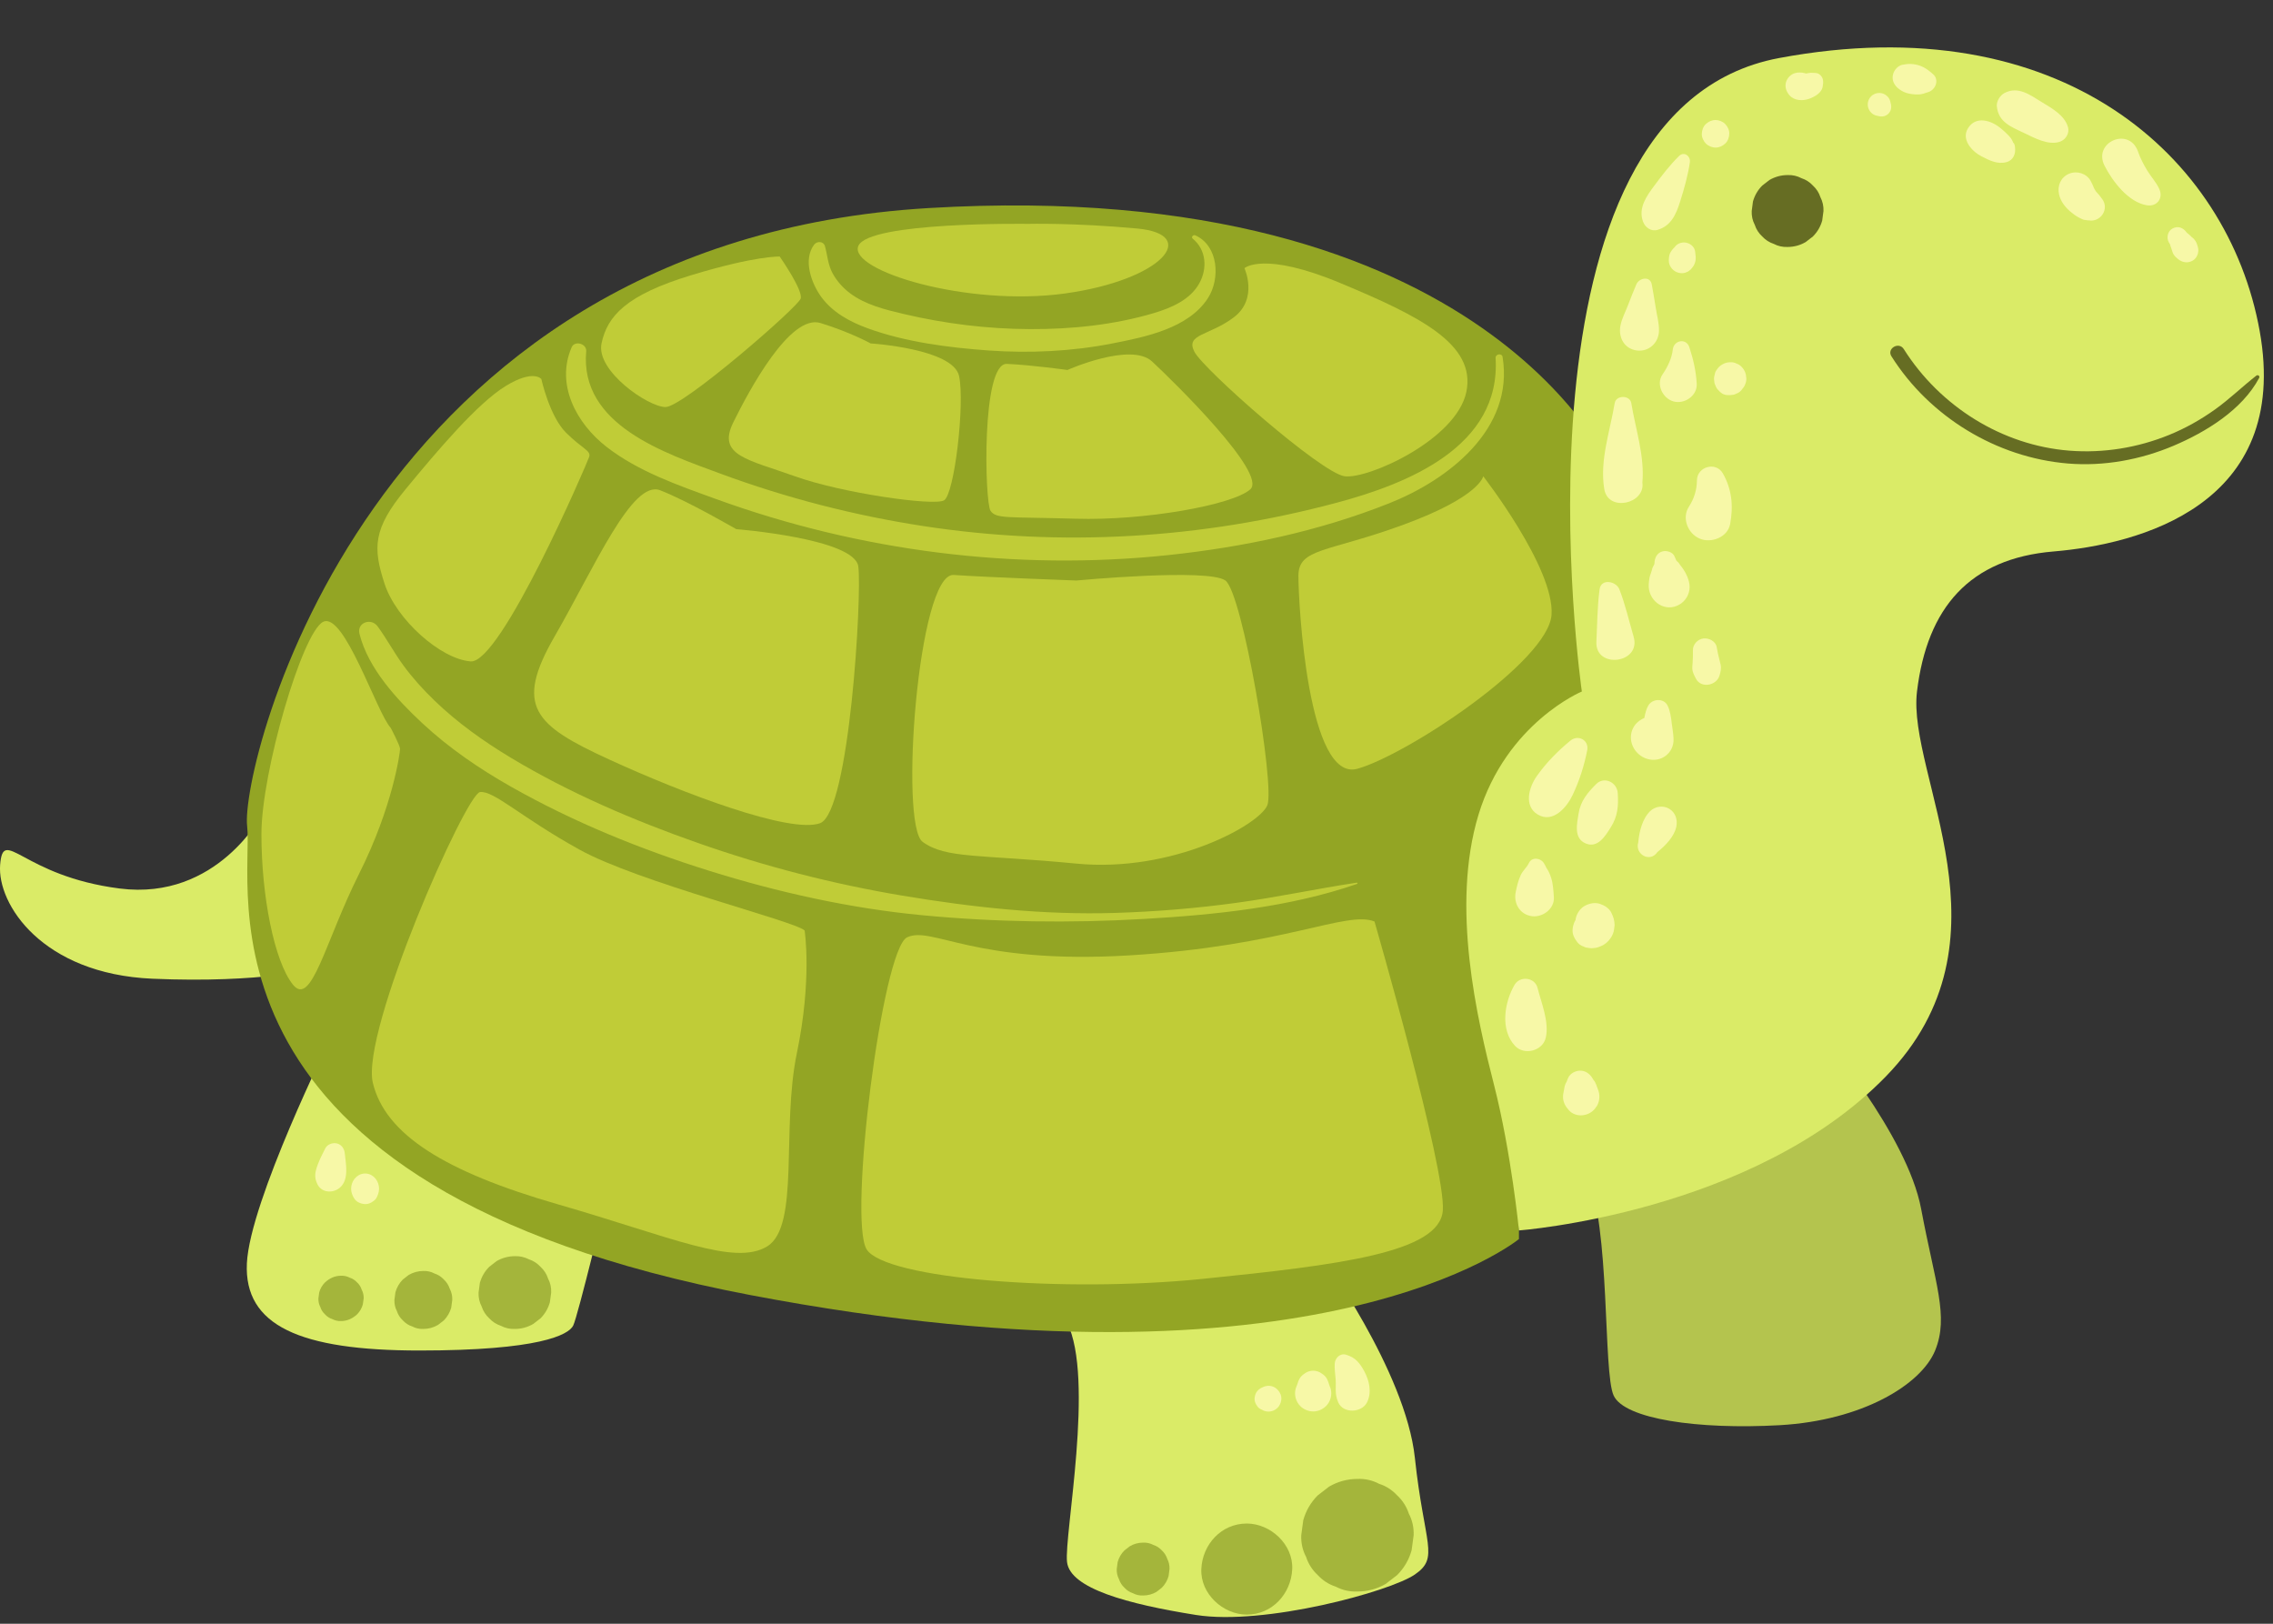 <svg width="98" height="70" viewBox="0 0 98 70" fill="none" xmlns="http://www.w3.org/2000/svg">
<rect x="0" y="0" width="98" height="70" fill="#333333" stroke="none"/>
<g clip-path="url(#clip0_1_19153)">
<path d="M56.919 54.063C56.919 54.063 60.601 59.092 61.002 62.848C61.404 66.604 62.075 67.14 61.002 67.877C59.932 68.615 54.508 70.09 51.562 69.621C48.616 69.151 46.138 68.48 46.005 67.341C45.871 66.201 47.21 59.427 46.005 57.014C44.799 54.599 56.919 54.063 56.919 54.063Z" fill="#DAEB67"/>
<path d="M14.26 44.741C14.26 44.741 10.77 51.783 10.644 54.465C10.519 57.147 12.93 58.221 18.085 58.221C23.241 58.221 24.512 57.55 24.713 57.147C24.915 56.745 26.186 51.481 26.186 51.481L14.26 44.741Z" fill="#DAEB67"/>
<path d="M56.103 66.185C56.132 65.97 56.161 65.754 56.19 65.538C56.304 65.128 56.512 64.771 56.812 64.468C56.976 64.341 57.14 64.216 57.304 64.088C57.681 63.869 58.089 63.759 58.526 63.757C58.859 63.744 59.172 63.815 59.459 63.967C59.761 64.064 60.02 64.231 60.239 64.468C60.476 64.688 60.642 64.949 60.74 65.249C60.892 65.538 60.961 65.851 60.949 66.185C60.921 66.399 60.892 66.614 60.862 66.83C60.748 67.241 60.54 67.598 60.239 67.9C60.076 68.027 59.913 68.154 59.749 68.28C59.371 68.5 58.964 68.61 58.526 68.611C58.192 68.624 57.881 68.553 57.593 68.402C57.292 68.305 57.032 68.137 56.812 67.9C56.576 67.68 56.41 67.42 56.312 67.119C56.16 66.83 56.09 66.519 56.103 66.185Z" fill="#A4B53B"/>
<path d="M51.795 67.642C51.842 66.579 52.656 65.68 53.755 65.68C54.779 65.68 55.761 66.582 55.714 67.642C55.666 68.707 54.853 69.606 53.755 69.606C52.729 69.606 51.747 68.704 51.795 67.642Z" fill="#A4B53B"/>
<path d="M48.188 67.34C48.243 67.146 48.34 66.978 48.482 66.837C48.558 66.778 48.635 66.718 48.712 66.659C48.889 66.555 49.081 66.504 49.286 66.503C49.442 66.497 49.588 66.53 49.724 66.601C49.866 66.647 49.987 66.725 50.091 66.837C50.202 66.939 50.28 67.063 50.327 67.204C50.397 67.34 50.429 67.486 50.423 67.642C50.41 67.744 50.397 67.845 50.383 67.946C50.329 68.139 50.231 68.306 50.091 68.448C50.014 68.509 49.936 68.568 49.86 68.628C49.682 68.73 49.492 68.782 49.286 68.782C49.129 68.79 48.983 68.756 48.847 68.685C48.707 68.639 48.584 68.561 48.482 68.448C48.371 68.346 48.293 68.224 48.246 68.082C48.175 67.946 48.142 67.8 48.148 67.642C48.163 67.541 48.175 67.441 48.188 67.34Z" fill="#A4B53B"/>
<path d="M20.689 55.305C20.764 55.04 20.897 54.809 21.092 54.614C21.196 54.532 21.303 54.45 21.408 54.368C21.652 54.227 21.915 54.156 22.198 54.154C22.414 54.147 22.614 54.192 22.802 54.288C22.996 54.352 23.163 54.461 23.306 54.614C23.458 54.755 23.567 54.923 23.63 55.119C23.728 55.305 23.773 55.506 23.764 55.723C23.746 55.861 23.727 56.001 23.708 56.139C23.634 56.406 23.5 56.636 23.306 56.832C23.2 56.913 23.094 56.995 22.989 57.077C22.744 57.218 22.482 57.291 22.198 57.291C21.983 57.299 21.782 57.254 21.596 57.156C21.401 57.092 21.233 56.984 21.092 56.832C20.939 56.689 20.831 56.521 20.768 56.328C20.67 56.141 20.625 55.938 20.633 55.723C20.651 55.584 20.67 55.445 20.689 55.305Z" fill="#A4B53B"/>
<path d="M17.049 55.709C17.108 55.498 17.215 55.314 17.37 55.158C17.455 55.093 17.539 55.028 17.623 54.962C17.818 54.85 18.027 54.793 18.253 54.792C18.423 54.786 18.583 54.822 18.732 54.9C18.887 54.951 19.021 55.036 19.134 55.158C19.255 55.27 19.34 55.405 19.392 55.56C19.47 55.709 19.505 55.869 19.499 56.041C19.485 56.153 19.469 56.263 19.454 56.374C19.395 56.586 19.288 56.769 19.134 56.925C19.05 56.991 18.965 57.056 18.881 57.12C18.687 57.233 18.478 57.29 18.253 57.291C18.081 57.297 17.92 57.263 17.772 57.183C17.617 57.134 17.484 57.047 17.37 56.925C17.249 56.812 17.162 56.678 17.113 56.523C17.035 56.374 16.999 56.214 17.005 56.041C17.02 55.931 17.035 55.82 17.049 55.709Z" fill="#A4B53B"/>
<path d="M13.763 55.714C13.809 55.549 13.893 55.405 14.014 55.284C14.205 55.108 14.439 54.997 14.703 54.997C14.837 54.993 14.963 55.02 15.079 55.081C15.2 55.12 15.304 55.188 15.394 55.284C15.489 55.371 15.555 55.477 15.594 55.597C15.655 55.714 15.684 55.84 15.68 55.974C15.667 56.061 15.655 56.148 15.643 56.233C15.597 56.4 15.514 56.543 15.394 56.664C15.201 56.841 14.967 56.951 14.703 56.951C14.569 56.956 14.444 56.928 14.328 56.867C14.206 56.828 14.102 56.76 14.014 56.664C13.919 56.576 13.851 56.472 13.812 56.35C13.751 56.233 13.724 56.109 13.728 55.974C13.739 55.888 13.751 55.801 13.763 55.714Z" fill="#A4B53B"/>
<path d="M11.32 35.077C11.32 35.077 9.38 38.84 5.162 38.304C0.944 37.766 0.141 35.589 0.006 37.282C-0.128 38.973 1.815 41.985 6.569 42.193C11.322 42.4 13.71 41.742 13.71 41.742L11.32 35.077Z" fill="#DAEB67"/>
<path d="M78.478 44.54C78.478 44.54 82.228 48.899 82.83 52.118C83.433 55.337 84.035 56.745 83.433 58.22C82.83 59.696 80.286 61.238 76.737 61.44C73.189 61.64 70.041 61.17 69.574 60.166C69.104 59.159 69.448 52.913 68.406 50.571C67.363 48.228 78.478 44.54 78.478 44.54Z" fill="#B4C44E"/>
<path d="M69.555 20.373C69.555 20.373 64.284 7.524 40.03 8.97C15.778 10.414 10.355 33.047 10.655 35.612C10.957 38.176 7.794 51.153 32.348 55.83C56.902 60.507 65.489 53.415 65.489 53.415V51.001L71.592 31.085L69.555 20.373Z" fill="#93A524"/>
<path d="M68.201 29.811C68.201 29.811 64.582 4.764 76.711 2.501C88.84 0.238 96.07 6.726 97.426 14.27C98.781 21.814 92.153 23.472 88.538 23.774C84.922 24.077 83.09 26.189 82.651 29.811C82.211 33.431 87.031 40.523 81.308 46.407C75.583 52.291 65.49 53.045 65.49 53.045C65.49 53.045 65.155 49.669 64.418 46.784C63.681 43.901 62.543 39.072 63.747 35.117C64.954 31.16 68.201 29.811 68.201 29.811Z" fill="#DAEB67"/>
<path d="M82.081 15.049C83.638 17.513 86.312 19.203 89.232 19.429C90.691 19.542 92.165 19.302 93.518 18.751C94.223 18.465 94.89 18.089 95.509 17.646C96.131 17.201 96.676 16.667 97.278 16.196C97.347 16.141 97.448 16.207 97.403 16.293C96.67 17.671 95.109 18.624 93.714 19.216C92.284 19.822 90.707 20.11 89.157 19.982C86.081 19.727 83.198 17.97 81.549 15.361C81.336 15.024 81.87 14.713 82.081 15.049Z" fill="#666D23"/>
<path d="M75.579 8.685C75.653 8.423 75.786 8.194 75.978 8.001C76.082 7.92 76.186 7.839 76.29 7.759C76.533 7.619 76.793 7.548 77.071 7.547C77.285 7.539 77.483 7.583 77.668 7.681C77.86 7.743 78.025 7.85 78.165 8.001C78.317 8.141 78.424 8.307 78.486 8.499C78.582 8.685 78.627 8.884 78.619 9.097C78.6 9.234 78.582 9.371 78.564 9.509C78.49 9.772 78.357 9.999 78.165 10.193C78.061 10.274 77.957 10.355 77.853 10.434C77.612 10.576 77.35 10.645 77.071 10.647C76.859 10.655 76.659 10.611 76.475 10.514C76.284 10.45 76.118 10.345 75.978 10.193C75.826 10.053 75.719 9.886 75.657 9.694C75.56 9.509 75.516 9.311 75.525 9.097C75.543 8.959 75.56 8.822 75.579 8.685Z" fill="#666D23"/>
<path d="M92.18 6.535C92.285 6.833 92.415 7.082 92.579 7.354C92.744 7.626 92.975 7.867 93.102 8.158C93.276 8.553 92.992 8.916 92.57 8.851C91.77 8.728 91.08 7.818 90.737 7.144C90.222 6.128 91.799 5.444 92.18 6.535Z" fill="#F7F8A7"/>
<path d="M89.206 7.49C89.538 7.35 89.956 7.47 90.138 7.797C90.194 7.898 90.242 8.007 90.284 8.115C90.285 8.118 90.287 8.121 90.29 8.124C90.311 8.16 90.33 8.199 90.353 8.234C90.357 8.243 90.372 8.26 90.383 8.274C90.398 8.29 90.414 8.308 90.419 8.312C90.487 8.381 90.545 8.452 90.597 8.532C90.743 8.698 90.799 8.92 90.704 9.147C90.6 9.394 90.327 9.553 90.058 9.5C90.051 9.5 90.042 9.5 90.031 9.501C89.973 9.494 89.915 9.485 89.856 9.478C89.791 9.462 89.678 9.404 89.608 9.367C89.482 9.299 89.365 9.207 89.256 9.115C89.031 8.925 88.836 8.665 88.774 8.373C88.695 8.005 88.852 7.639 89.206 7.49Z" fill="#F7F8A7"/>
<path d="M86.423 4.01C87.016 3.699 87.524 4.093 88.029 4.401C88.458 4.663 89.009 4.964 89.159 5.473C89.239 5.749 89.06 6.035 88.793 6.116C88.289 6.271 87.704 5.94 87.256 5.727C86.7 5.464 86.165 5.269 86.093 4.586C86.07 4.368 86.233 4.109 86.423 4.01Z" fill="#F7F8A7"/>
<path d="M84.856 5.518C85.2 4.982 85.853 5.19 86.257 5.527C86.363 5.614 86.469 5.708 86.564 5.805C86.65 5.893 86.729 5.984 86.778 6.098C86.805 6.191 86.816 6.205 86.809 6.142C86.849 6.202 86.872 6.269 86.876 6.34C86.916 6.622 86.811 6.907 86.509 6.989C86.133 7.092 85.792 6.927 85.423 6.735C85.011 6.519 84.543 6.004 84.856 5.518Z" fill="#F7F8A7"/>
<path d="M80.673 4.152C80.798 4.028 80.984 3.979 81.155 4.025C81.314 4.07 81.461 4.204 81.499 4.372C81.508 4.411 81.517 4.452 81.527 4.492C81.56 4.64 81.529 4.791 81.419 4.901C81.31 5.01 81.159 5.043 81.011 5.008C80.971 5 80.931 4.99 80.891 4.981C80.725 4.942 80.589 4.796 80.546 4.635C80.498 4.465 80.547 4.278 80.673 4.152Z" fill="#F7F8A7"/>
<path d="M93.668 9.851C93.898 9.728 94.12 9.811 94.266 10.008C94.272 10.015 94.277 10.022 94.282 10.029C94.298 10.041 94.319 10.06 94.348 10.083C94.392 10.12 94.439 10.161 94.478 10.203C94.501 10.223 94.511 10.232 94.51 10.233C94.574 10.278 94.625 10.334 94.666 10.402C94.712 10.479 94.738 10.572 94.763 10.658C94.825 10.87 94.724 11.138 94.526 11.243C94.306 11.358 94.084 11.315 93.898 11.163C93.825 11.102 93.762 11.047 93.711 10.962C93.666 10.884 93.646 10.79 93.616 10.706C93.597 10.652 93.575 10.599 93.558 10.544C93.587 10.58 93.587 10.576 93.557 10.528C93.541 10.502 93.525 10.476 93.51 10.45C93.395 10.252 93.458 9.961 93.668 9.851Z" fill="#F7F8A7"/>
<path d="M71.325 8.005C71.653 7.561 72.001 7.11 72.394 6.723C72.61 6.512 72.897 6.734 72.859 6.993C72.776 7.559 72.615 8.13 72.443 8.675C72.271 9.221 72.061 9.732 71.472 9.908C71.189 9.994 70.926 9.806 70.835 9.545C70.629 8.961 70.988 8.457 71.325 8.005Z" fill="#F7F8A7"/>
<path d="M69.862 14.051C69.92 13.735 70.086 13.437 70.198 13.138C70.309 12.84 70.429 12.551 70.551 12.258C70.666 11.983 71.144 11.883 71.215 12.258C71.275 12.586 71.332 12.91 71.382 13.238C71.433 13.582 71.537 13.926 71.526 14.276C71.51 14.787 71.08 15.178 70.567 15.109C70.034 15.037 69.772 14.552 69.862 14.051Z" fill="#F7F8A7"/>
<path d="M71.973 11.008C72.003 10.891 72.056 10.815 72.135 10.724C72.154 10.703 72.172 10.686 72.192 10.666C72.32 10.47 72.585 10.401 72.796 10.491C72.891 10.531 72.984 10.601 73.035 10.695C73.076 10.776 73.094 10.855 73.095 10.939C73.107 11.001 73.11 11.066 73.11 11.13C73.113 11.238 73.078 11.357 73.023 11.452C72.993 11.505 72.936 11.565 72.896 11.617C72.858 11.646 72.821 11.675 72.783 11.704C72.74 11.723 72.695 11.742 72.652 11.759C72.531 11.792 72.405 11.781 72.291 11.732C72.094 11.648 71.947 11.447 71.951 11.225C71.953 11.152 71.954 11.084 71.973 11.008Z" fill="#F7F8A7"/>
<path d="M73.547 5.348C73.662 5.241 73.805 5.174 73.966 5.174C74.117 5.174 74.278 5.239 74.384 5.348C74.487 5.451 74.565 5.62 74.558 5.767C74.55 5.921 74.501 6.081 74.384 6.187C74.269 6.294 74.126 6.362 73.966 6.362C73.814 6.362 73.654 6.295 73.547 6.187C73.444 6.084 73.366 5.915 73.374 5.767C73.379 5.614 73.43 5.455 73.547 5.348Z" fill="#F7F8A7"/>
<path d="M69.617 17.38C69.674 17.026 70.275 17.024 70.333 17.38C70.514 18.488 70.915 19.665 70.811 20.803C70.943 21.721 69.339 22.087 69.169 21.09C68.96 19.861 69.418 18.583 69.617 17.38Z" fill="#F7F8A7"/>
<path d="M71.68 16.14C71.895 15.828 72.082 15.446 72.123 15.065C72.165 14.667 72.701 14.56 72.835 14.968C73.008 15.493 73.121 15.984 73.154 16.541C73.186 17.061 72.626 17.436 72.153 17.306C71.687 17.177 71.386 16.568 71.68 16.14Z" fill="#F7F8A7"/>
<path d="M72.819 21.84C73.043 21.496 73.159 21.12 73.163 20.706C73.17 20.118 73.978 19.885 74.278 20.404C74.671 21.09 74.739 21.816 74.595 22.591C74.488 23.169 73.775 23.429 73.283 23.221C72.774 23.006 72.496 22.335 72.819 21.84Z" fill="#F7F8A7"/>
<path d="M71.097 25.05C71.126 24.786 71.156 24.809 71.225 24.563C71.234 24.543 71.244 24.524 71.254 24.503C71.198 24.586 71.211 24.544 71.296 24.378C71.278 24.427 71.299 24.376 71.328 24.316C71.331 24.282 71.334 24.249 71.337 24.217C71.357 24.012 71.467 23.828 71.674 23.772C71.855 23.721 72.118 23.798 72.196 23.984C72.221 24.041 72.245 24.099 72.27 24.156C72.299 24.185 72.328 24.217 72.355 24.253C72.326 24.191 72.358 24.23 72.45 24.372C72.453 24.373 72.453 24.375 72.456 24.376C72.627 24.593 72.744 24.793 72.816 25.066L72.815 25.065C72.836 25.137 72.848 25.215 72.848 25.301C72.848 25.612 72.679 25.905 72.411 26.061C71.811 26.414 71.12 25.957 71.085 25.301C71.081 25.215 71.087 25.136 71.097 25.05Z" fill="#F7F8A7"/>
<path d="M73.925 16.167C73.938 16.092 73.945 16.05 74 15.964C74.065 15.863 74.155 15.76 74.263 15.708C74.37 15.646 74.484 15.616 74.606 15.616C74.701 15.611 74.789 15.632 74.87 15.674C74.954 15.701 75.027 15.749 75.089 15.815C75.173 15.901 75.232 16 75.264 16.116C75.275 16.151 75.281 16.186 75.281 16.223C75.302 16.316 75.297 16.407 75.268 16.499C75.247 16.566 75.218 16.64 75.176 16.696C75.139 16.742 75.104 16.789 75.069 16.834C75.007 16.901 74.933 16.949 74.848 16.975C74.794 17.007 74.737 17.023 74.676 17.023C74.624 17.035 74.573 17.037 74.522 17.033C74.426 17.035 74.326 17.016 74.246 16.962C74.191 16.927 74.143 16.884 74.101 16.835C74.101 16.835 74.101 16.835 74.1 16.834C74.033 16.773 73.986 16.699 73.958 16.614C73.928 16.56 73.912 16.502 73.912 16.44C73.892 16.349 73.896 16.258 73.925 16.167Z" fill="#F7F8A7"/>
<path d="M68.966 25.407C69.031 24.921 69.684 25.055 69.82 25.407C70.079 26.075 70.232 26.76 70.433 27.446C70.776 28.611 68.767 28.856 68.828 27.663C68.867 26.905 68.865 26.162 68.966 25.407Z" fill="#F7F8A7"/>
<path d="M70.423 31.363C70.521 31.18 70.696 31.037 70.895 30.952C70.931 30.765 70.973 30.576 71.067 30.414C71.241 30.116 71.73 30.087 71.896 30.414C72.008 30.635 72.044 30.913 72.074 31.157C72.102 31.39 72.148 31.623 72.155 31.859C72.175 32.468 71.611 32.893 71.022 32.717C70.456 32.547 70.133 31.901 70.423 31.363Z" fill="#F7F8A7"/>
<path d="M72.976 28.582C72.986 28.4 72.997 28.222 72.99 28.04C72.981 27.782 73.194 27.555 73.443 27.525C73.675 27.497 73.976 27.641 74.016 27.901C74.044 28.08 74.086 28.249 74.129 28.426C74.148 28.498 74.169 28.575 74.184 28.648C74.219 28.823 74.185 28.954 74.138 29.119C74.012 29.557 73.34 29.694 73.116 29.252C73.043 29.105 72.969 28.985 72.963 28.813C72.96 28.738 72.971 28.657 72.976 28.582Z" fill="#F7F8A7"/>
<path d="M66.252 33.467C66.665 32.88 67.158 32.381 67.708 31.929C68.043 31.652 68.52 31.91 68.432 32.349C68.299 33.019 68.1 33.645 67.808 34.265C67.561 34.79 66.963 35.512 66.297 35.113C65.684 34.745 65.927 33.927 66.252 33.467Z" fill="#F7F8A7"/>
<path d="M65.351 38.45C65.404 38.195 65.458 37.961 65.567 37.724C65.657 37.529 65.831 37.393 65.919 37.205C66.065 36.894 66.516 37.009 66.606 37.296C66.573 37.191 66.645 37.372 66.667 37.404C66.769 37.553 66.823 37.676 66.878 37.847C66.965 38.117 66.973 38.391 66.995 38.673C67.031 39.182 66.508 39.559 66.046 39.497C65.53 39.426 65.246 38.945 65.351 38.45Z" fill="#F7F8A7"/>
<path d="M68.059 35.078C68.146 34.531 68.442 34.178 68.818 33.802C69.168 33.451 69.72 33.728 69.749 34.19C69.784 34.738 69.752 35.187 69.449 35.665C69.215 36.037 68.888 36.582 68.366 36.361C67.842 36.14 67.989 35.519 68.059 35.078Z" fill="#F7F8A7"/>
<path d="M65.3 42.456C65.532 42.059 66.175 42.13 66.29 42.586C66.458 43.247 66.799 44.053 66.647 44.732C66.518 45.309 65.712 45.516 65.315 45.083C64.671 44.385 64.86 43.213 65.3 42.456Z" fill="#F7F8A7"/>
<path d="M67.435 46.967C67.443 46.919 67.449 46.868 67.461 46.822C67.481 46.75 67.511 46.685 67.55 46.624C67.567 46.563 67.592 46.507 67.621 46.448C67.711 46.267 67.934 46.157 68.13 46.157C68.352 46.157 68.514 46.276 68.638 46.448C68.657 46.475 68.673 46.504 68.687 46.534C68.72 46.573 68.749 46.614 68.771 46.65C68.811 46.721 68.837 46.808 68.865 46.884C68.885 46.939 68.909 46.994 68.925 47.051C68.991 47.268 68.956 47.516 68.833 47.709L68.829 47.703C68.813 47.732 68.794 47.759 68.774 47.785C68.511 48.128 67.95 48.203 67.641 47.862C67.49 47.694 67.389 47.513 67.389 47.281C67.389 47.181 67.417 47.068 67.435 46.967Z" fill="#F7F8A7"/>
<path d="M67.906 39.7C67.913 39.689 67.921 39.678 67.928 39.667C67.933 39.628 67.938 39.587 67.95 39.547C68.002 39.353 68.152 39.143 68.333 39.048C68.526 38.945 68.76 38.895 68.974 38.964C69.172 39.028 69.379 39.154 69.473 39.347C69.559 39.527 69.61 39.674 69.613 39.878C69.613 39.923 69.6 39.984 69.596 40.016C69.591 40.047 69.587 40.111 69.575 40.153C69.533 40.312 69.456 40.439 69.347 40.562C69.229 40.694 69.074 40.778 68.909 40.834C68.825 40.863 68.727 40.874 68.64 40.877C68.551 40.882 68.46 40.86 68.373 40.847C68.311 40.821 68.249 40.795 68.187 40.769C68.096 40.72 68.024 40.653 67.969 40.568C67.866 40.436 67.794 40.266 67.801 40.095C67.807 39.956 67.843 39.823 67.906 39.7Z" fill="#F7F8A7"/>
<path d="M70.634 36.312C70.674 35.849 70.813 35.29 71.145 34.969C71.36 34.76 71.703 34.709 71.964 34.864C72.236 35.023 72.334 35.331 72.276 35.629C72.191 36.059 71.811 36.452 71.461 36.73C71.139 37.213 70.474 36.822 70.634 36.312Z" fill="#F7F8A7"/>
<path d="M77.86 3.167C77.864 3.167 77.868 3.167 77.871 3.167C77.87 3.169 77.868 3.169 77.865 3.169C77.864 3.169 77.862 3.167 77.86 3.167Z" fill="#F7F8A7"/>
<path d="M81.621 3.195C81.672 3.011 81.83 2.832 82.024 2.792C82.285 2.738 82.513 2.744 82.768 2.829C83.012 2.913 83.188 3.06 83.348 3.202C83.618 3.442 83.454 3.866 83.146 3.967C83.007 4.012 82.873 4.068 82.717 4.073C82.56 4.079 82.344 4.054 82.198 4.008C81.855 3.896 81.51 3.593 81.621 3.195Z" fill="#F7F8A7"/>
<path d="M77.002 3.548C77.056 3.357 77.209 3.202 77.399 3.15C77.534 3.114 77.669 3.118 77.804 3.152C77.823 3.156 77.841 3.162 77.862 3.167C77.86 3.167 77.86 3.167 77.859 3.167C77.86 3.167 77.86 3.169 77.862 3.169H77.863C77.865 3.169 77.866 3.169 77.866 3.169C77.87 3.17 77.874 3.17 77.877 3.172C77.88 3.173 77.88 3.173 77.883 3.175C77.899 3.178 77.889 3.169 77.872 3.167C77.888 3.165 77.903 3.163 77.911 3.162C77.995 3.141 78.077 3.133 78.156 3.141C78.213 3.14 78.267 3.143 78.33 3.154C78.449 3.176 78.562 3.298 78.59 3.415C78.611 3.512 78.61 3.597 78.59 3.682C78.58 3.979 78.259 4.167 78.007 4.257C77.727 4.358 77.356 4.348 77.149 4.102C77.015 3.943 76.946 3.756 77.002 3.548Z" fill="#F7F8A7"/>
<path d="M16.279 27C16.677 27.544 16.992 28.138 17.389 28.683C17.79 29.23 18.247 29.734 18.734 30.203C19.722 31.157 20.848 31.958 22.022 32.665C24.547 34.184 27.309 35.364 30.085 36.339C32.953 37.348 35.913 38.111 38.91 38.612C41.947 39.119 45.005 39.452 48.087 39.356C49.834 39.301 51.579 39.158 53.311 38.921C55.047 38.684 56.761 38.315 58.492 38.052C58.527 38.046 58.542 38.094 58.507 38.107C55.595 39.113 52.377 39.44 49.314 39.616C46.137 39.8 42.935 39.758 39.768 39.456C36.658 39.161 33.552 38.47 30.574 37.539C27.624 36.616 24.722 35.44 22.029 33.913C20.664 33.139 19.355 32.247 18.204 31.174C17.108 30.154 15.874 28.815 15.5 27.328C15.374 26.835 16.003 26.623 16.279 27Z" fill="#C0CC37"/>
<path d="M24.647 14.97C24.779 14.666 25.303 14.817 25.274 15.141C24.987 18.337 28.691 19.54 31.076 20.424C33.906 21.47 36.838 22.224 39.818 22.68C45.771 23.593 51.815 23.227 57.631 21.673C60.673 20.859 64.721 19.261 64.482 15.427C64.473 15.258 64.756 15.214 64.783 15.386C65.291 18.492 62.446 20.684 59.897 21.696C56.857 22.905 53.608 23.588 50.362 23.931C43.792 24.622 37.075 23.765 30.868 21.512C29.257 20.928 27.512 20.325 26.147 19.261C24.857 18.258 23.947 16.579 24.647 14.97Z" fill="#C0CC37"/>
<path d="M35.093 10.557C35.22 10.384 35.506 10.387 35.57 10.62C35.679 11.022 35.694 11.408 35.898 11.784C36.08 12.118 36.347 12.414 36.65 12.643C37.318 13.144 38.173 13.35 38.97 13.538C40.753 13.957 42.576 14.181 44.407 14.188C46.19 14.197 48.026 14.008 49.739 13.5C50.489 13.277 51.314 12.93 51.711 12.209C52.062 11.571 52.01 10.769 51.425 10.29C51.339 10.219 51.449 10.106 51.536 10.145C52.536 10.598 52.62 12.014 52.081 12.851C51.239 14.159 49.375 14.528 47.965 14.805C46.218 15.149 44.405 15.235 42.631 15.11C40.9 14.984 39.054 14.751 37.416 14.155C36.647 13.876 35.89 13.467 35.402 12.792C34.98 12.206 34.618 11.208 35.093 10.557Z" fill="#C0CC37"/>
<path d="M59.261 39.726C58.055 39.242 55.379 40.785 48.683 41.187C41.987 41.59 40.179 39.901 39.108 40.41C38.036 40.919 36.565 52.587 37.366 53.862C38.171 55.135 45.87 55.738 51.829 55.135C57.788 54.532 62.074 53.995 62.207 52.185C62.341 50.375 59.261 39.726 59.261 39.726Z" fill="#C0CC37"/>
<path d="M34.691 40.114C34.288 39.711 27.526 38.035 24.982 36.627C22.438 35.218 21.298 34.078 20.696 34.146C20.093 34.212 15.54 44.473 16.076 46.687C16.612 48.898 19.156 50.508 24.044 51.916C28.931 53.324 31.677 54.599 33.083 53.728C34.49 52.856 33.685 48.631 34.355 45.411C35.024 42.193 34.691 40.114 34.691 40.114Z" fill="#C0CC37"/>
<path d="M16.845 31.378C16.242 30.725 14.837 26.357 13.932 26.808C13.03 27.261 11.271 33.29 11.271 35.956C11.271 38.622 11.823 41.438 12.627 42.445C13.431 43.451 14.02 40.584 15.484 37.666C16.946 34.75 17.248 32.435 17.248 32.285C17.248 32.135 16.845 31.378 16.845 31.378Z" fill="#C0CC37"/>
<path d="M63.949 20.532C63.949 20.532 63.815 21.404 60.535 22.611C57.254 23.818 55.981 23.617 55.981 24.825C55.981 26.03 56.389 33.747 58.528 33.141C60.667 32.536 66.76 28.513 66.895 26.5C67.028 24.489 63.949 20.532 63.949 20.532Z" fill="#C0CC37"/>
<path d="M46.406 25.026C46.406 25.026 52.096 24.489 52.833 25.026C53.57 25.562 54.977 33.871 54.642 34.712C54.306 35.554 50.558 37.633 46.406 37.23C42.255 36.828 40.782 37.029 39.777 36.291C38.773 35.554 39.579 24.681 41.118 24.787C42.656 24.891 46.406 25.026 46.406 25.026Z" fill="#C0CC37"/>
<path d="M31.743 22.812C31.743 22.812 36.846 23.214 37.006 24.421C37.168 25.628 36.632 35.018 35.359 35.487C34.088 35.956 29.467 34.212 26.254 32.737C23.04 31.261 22.169 30.457 23.91 27.44C25.65 24.421 27.258 20.666 28.463 21.136C29.669 21.605 31.743 22.812 31.743 22.812Z" fill="#C0CC37"/>
<path d="M23.34 16.341C23.34 16.341 23.694 17.95 24.405 18.654C25.114 19.358 25.49 19.424 25.403 19.694C25.316 19.962 21.599 28.613 20.294 28.513C18.989 28.412 17.079 26.701 16.578 25.159C16.076 23.617 16.076 22.799 17.483 21.096C18.888 19.391 20.596 17.38 21.8 16.643C23.005 15.904 23.34 16.341 23.34 16.341Z" fill="#C0CC37"/>
<path d="M53.654 11.562C53.654 11.562 54.257 12.871 53.202 13.675C52.148 14.48 51.093 14.389 51.496 15.164C51.898 15.939 56.968 20.398 57.973 20.532C58.978 20.666 62.794 18.956 63.222 16.894C63.648 14.831 61.188 13.625 57.823 12.217C54.458 10.808 53.654 11.562 53.654 11.562Z" fill="#C0CC37"/>
<path d="M46.022 15.95C46.022 15.95 48.759 14.731 49.675 15.586C50.592 16.44 54.659 20.418 53.906 21.096C53.152 21.772 49.337 22.451 46.373 22.362C43.411 22.276 42.959 22.375 42.708 22.024C42.456 21.671 42.306 15.636 43.411 15.687C44.515 15.738 46.022 15.95 46.022 15.95Z" fill="#C0CC37"/>
<path d="M37.536 14.805C37.536 14.805 41.1 15.029 41.351 16.213C41.604 17.398 41.151 21.32 40.7 21.572C40.248 21.823 36.281 21.253 34.272 20.532C32.264 19.811 30.907 19.644 31.611 18.219C32.313 16.793 34.071 13.524 35.377 13.926C36.681 14.329 37.536 14.805 37.536 14.805Z" fill="#C0CC37"/>
<path d="M33.618 11.061C33.719 11.211 34.622 12.518 34.522 12.871C34.421 13.223 29.45 17.548 28.696 17.548C27.944 17.548 25.684 15.986 25.934 14.805C26.186 13.624 26.99 12.719 29.801 11.864C32.614 11.01 33.618 11.061 33.618 11.061Z" fill="#C0CC37"/>
<path d="M44.313 9.651C44.313 9.651 37.431 9.55 37.005 10.607C36.581 11.664 41.703 13.236 45.921 12.651C50.139 12.066 51.745 10.104 49.034 9.852C46.323 9.6 44.313 9.651 44.313 9.651Z" fill="#C0CC37"/>
<path d="M57.546 58.781C57.563 58.541 57.784 58.32 58.041 58.404C58.227 58.464 58.374 58.535 58.515 58.678C58.639 58.804 58.737 58.96 58.82 59.115C59.043 59.528 59.152 60.033 58.937 60.461C58.709 60.909 57.916 60.949 57.7 60.461C57.536 60.084 57.609 59.857 57.588 59.493C57.575 59.261 57.529 59.02 57.546 58.781Z" fill="#F7F8A7"/>
<path d="M55.864 59.859C55.891 59.794 55.916 59.73 55.938 59.663C55.961 59.587 55.984 59.512 56.025 59.441C56.079 59.347 56.149 59.281 56.23 59.227C56.458 59.048 56.763 59.045 56.994 59.218C57.082 59.274 57.157 59.343 57.21 59.441C57.247 59.511 57.274 59.589 57.297 59.663C57.317 59.73 57.342 59.794 57.369 59.859C57.407 59.998 57.407 60.137 57.369 60.275C57.332 60.407 57.266 60.523 57.168 60.62C57.017 60.761 56.829 60.848 56.617 60.848C56.417 60.848 56.207 60.761 56.065 60.62C55.968 60.523 55.902 60.407 55.864 60.275C55.827 60.137 55.827 59.998 55.864 59.859Z" fill="#F7F8A7"/>
<path d="M54.161 60.037C54.209 59.948 54.33 59.839 54.438 59.807C54.45 59.801 54.462 59.794 54.474 59.788C54.588 59.741 54.716 59.727 54.837 59.761C54.954 59.794 55.054 59.865 55.126 59.962C55.2 60.054 55.252 60.178 55.246 60.299C55.236 60.524 55.113 60.721 54.904 60.81C54.73 60.883 54.546 60.862 54.398 60.769C54.38 60.761 54.364 60.754 54.347 60.747C54.287 60.715 54.237 60.671 54.202 60.614C54.135 60.526 54.086 60.413 54.09 60.299C54.095 60.208 54.118 60.12 54.161 60.037Z" fill="#F7F8A7"/>
<path d="M13.715 50.167C13.804 49.934 13.914 49.726 14.025 49.505C14.115 49.328 14.352 49.247 14.535 49.296C14.74 49.353 14.849 49.533 14.867 49.735C14.912 50.193 15.054 50.844 14.662 51.193C14.381 51.443 13.887 51.44 13.693 51.067C13.521 50.736 13.592 50.49 13.715 50.167Z" fill="#F7F8A7"/>
<path d="M15.462 50.666C15.632 50.565 15.85 50.565 16.022 50.666C16.298 50.828 16.412 51.185 16.301 51.481C16.282 51.527 16.262 51.574 16.243 51.621C16.207 51.688 16.157 51.743 16.094 51.783C15.996 51.86 15.869 51.915 15.742 51.91C15.638 51.905 15.54 51.877 15.449 51.83C15.31 51.757 15.232 51.62 15.18 51.481C15.07 51.185 15.184 50.828 15.462 50.666Z" fill="#F7F8A7"/>
</g>
<defs>
<clipPath id="clip0_1_19153">
<rect width="97.606" height="70" fill="white"/>
</clipPath>
</defs>
</svg>
